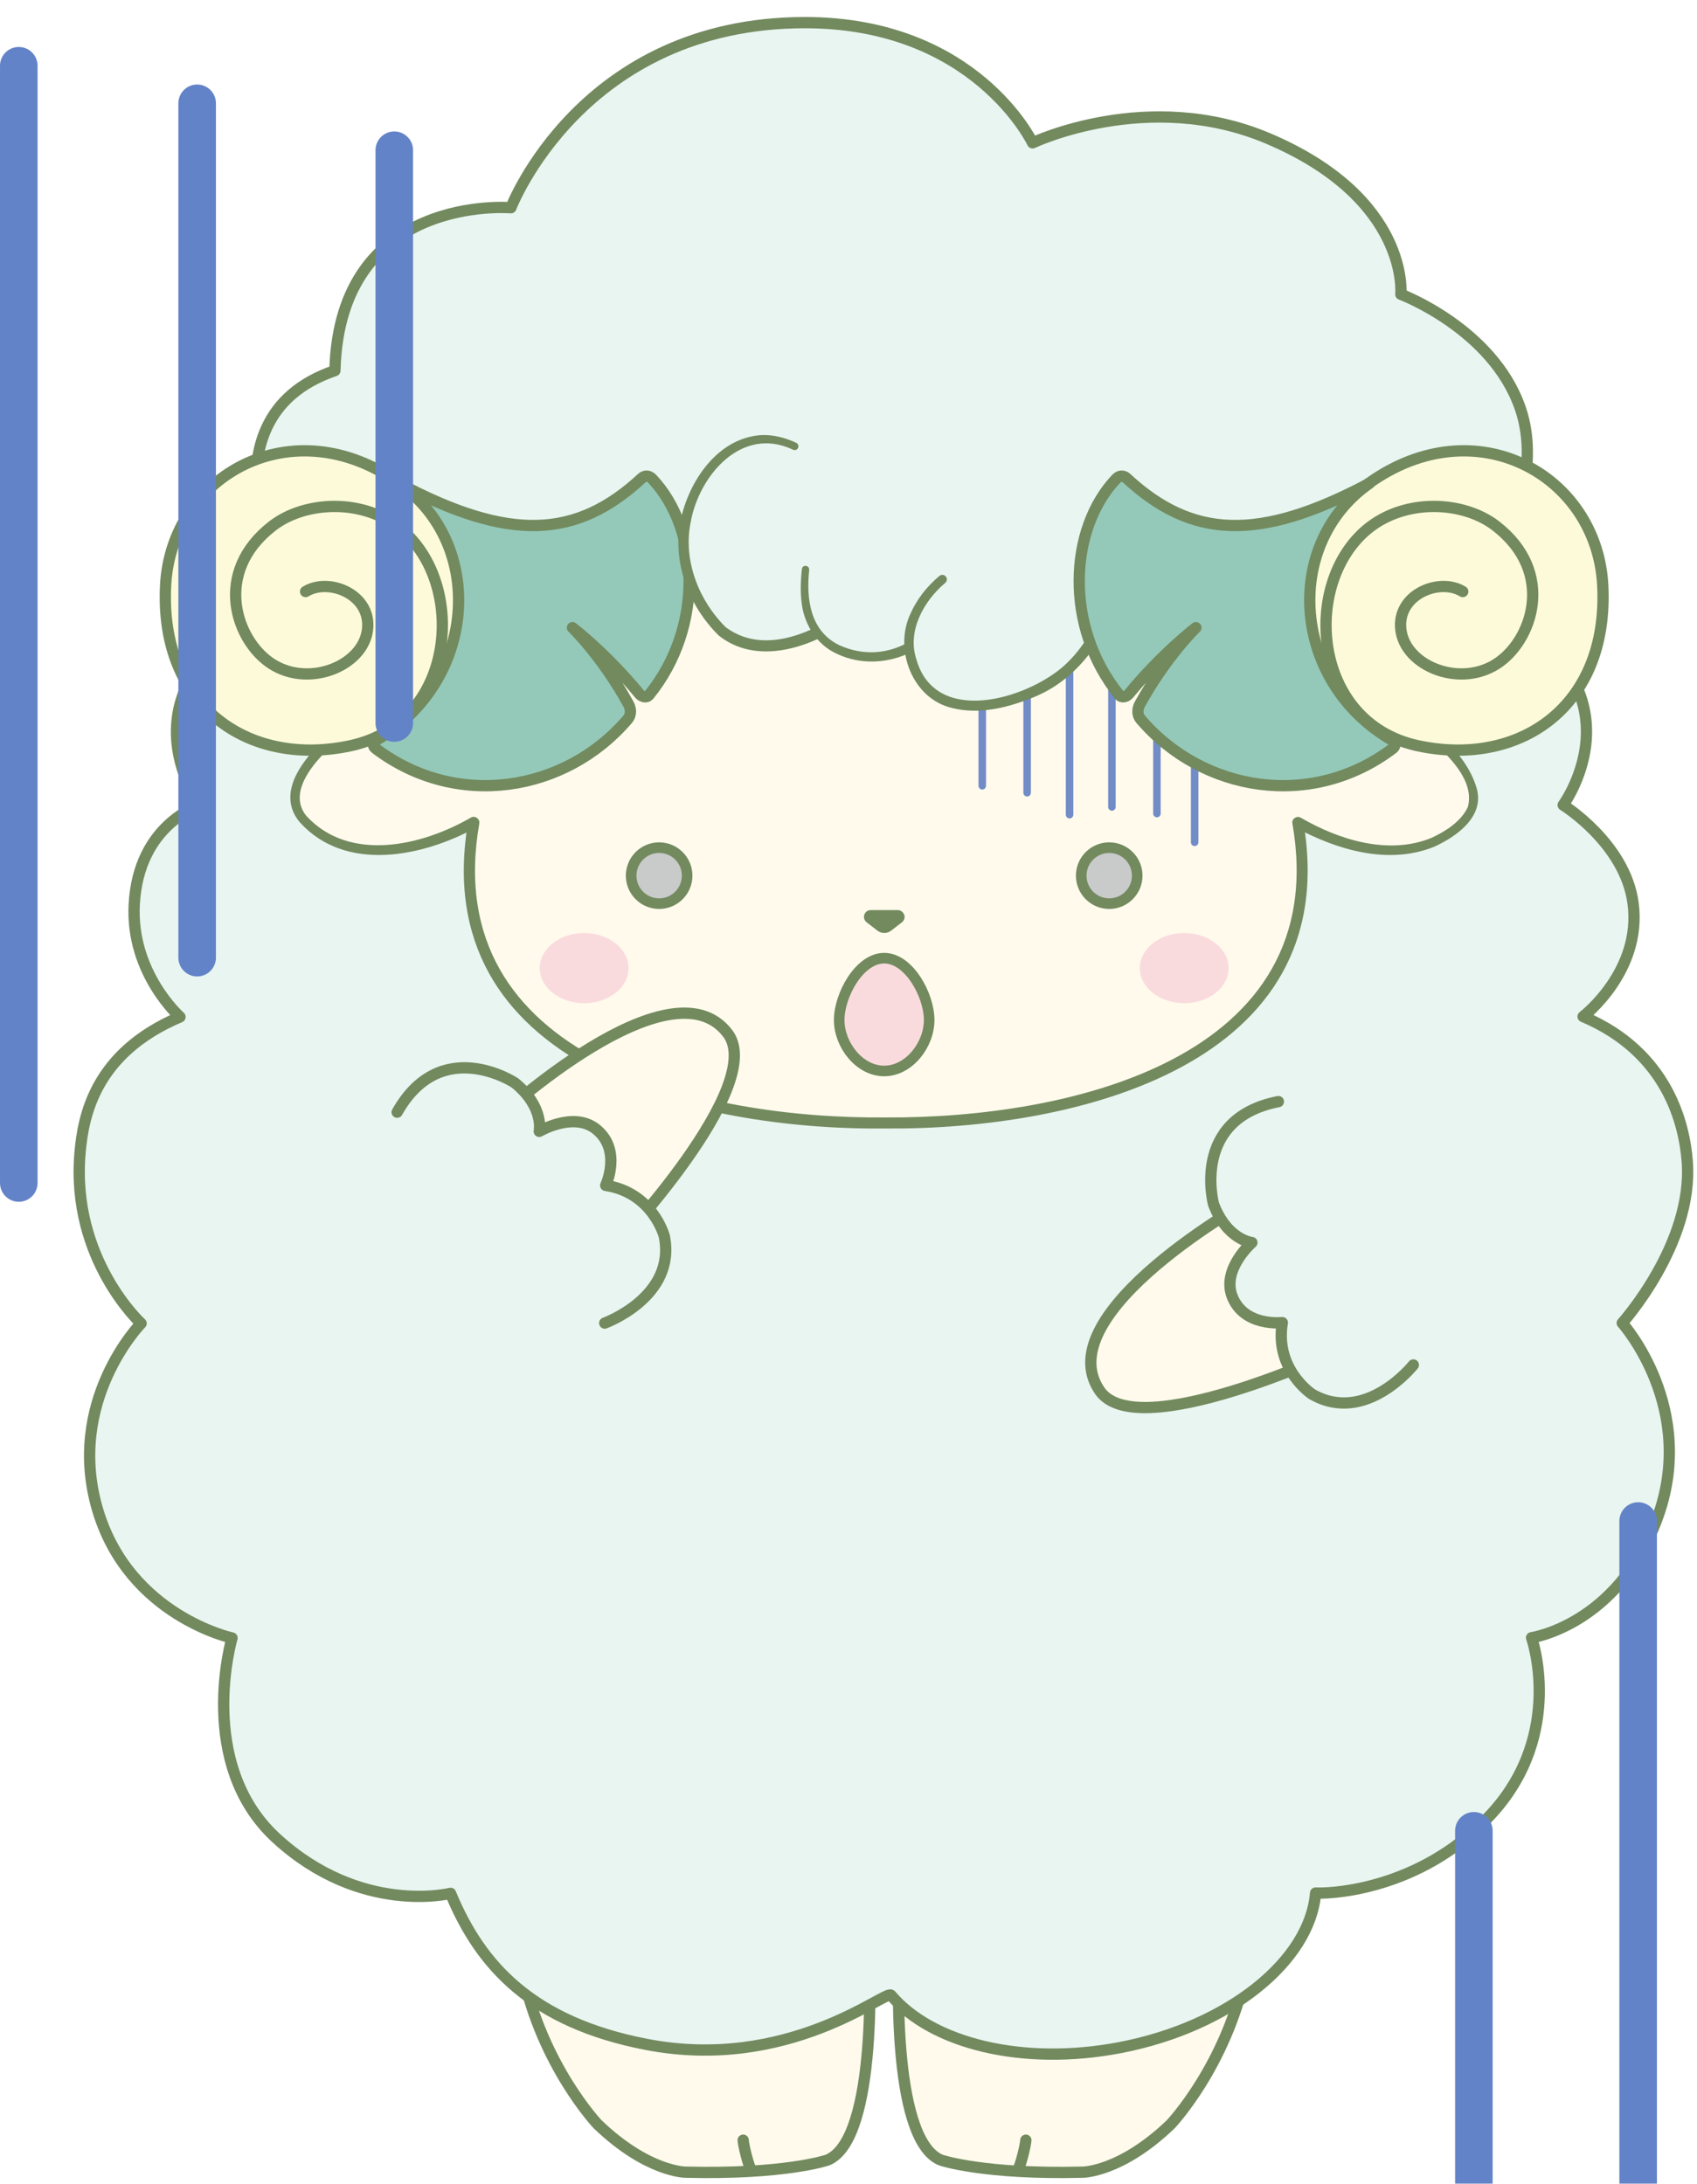 <svg width="150" height="193" viewBox="0 0 150 193" fill="none" xmlns="http://www.w3.org/2000/svg">
  <path
    d="M46.197 174.371C47.951 182.6 52.821 187.736 52.821 187.736C57.256 191.998 60.615 191.975 60.615 191.975C69.316 192.19 73.082 190.932 73.157 190.899C77.704 188.995 76.82 172.738 76.82 172.738"
    fill="#FFFAEC" />
  <path
    d="M46.197 174.371C47.951 182.6 52.821 187.736 52.821 187.736C57.256 191.998 60.615 191.975 60.615 191.975C69.316 192.19 73.082 190.932 73.157 190.899C77.704 188.995 76.82 172.738 76.82 172.738"
    stroke="#728A5E" stroke-width="0.996" stroke-miterlimit="10" />
  <path d="M65.69 189.149C65.714 189.599 66.149 191.395 66.406 191.797" stroke="#728A5E" stroke-width="0.996"
    stroke-miterlimit="10" stroke-linecap="round" />
  <path
    d="M110.11 174.371C108.355 182.6 103.485 187.736 103.485 187.736C99.05 191.998 95.691 191.975 95.691 191.975C86.99 192.19 83.224 190.932 83.149 190.899C78.602 188.995 79.486 172.738 79.486 172.738"
    fill="#FFFAEC" />
  <path
    d="M110.11 174.371C108.355 182.6 103.485 187.736 103.485 187.736C99.05 191.998 95.691 191.975 95.691 191.975C86.99 192.19 83.224 190.932 83.149 190.899C78.602 188.995 79.486 172.738 79.486 172.738"
    stroke="#728A5E" stroke-width="0.996" stroke-miterlimit="10" />
  <path d="M90.676 189.149C90.653 189.599 90.218 191.395 89.96 191.797" stroke="#728A5E" stroke-width="0.996"
    stroke-miterlimit="10" stroke-linecap="round" />
  <path
    d="M143.39 116.928C143.39 116.928 149.678 109.944 149.14 102.679C148.897 99.409 147.446 93.023 139.933 89.842C139.933 89.842 145.159 85.842 144.349 79.817C143.643 74.54 138.17 71.148 138.17 71.148C138.17 71.148 146.249 60.163 130.418 53.053C130.277 52.992 137.094 43.767 134.352 36.001C131.891 29.035 123.822 26.008 123.822 26.008C123.822 26.008 124.654 17.564 112.084 12.236C101.493 7.749 91.271 12.624 91.271 12.624C91.271 12.624 86.228 2.005 71.155 2C51.408 2 45.158 18.36 45.158 18.36C45.158 18.36 29.997 17.05 29.604 32.754C16.916 37.081 25.402 53.076 25.402 53.076C9.581 60.192 17.665 71.176 17.665 71.176C17.665 71.176 12.238 72.818 11.864 79.947C11.546 86.015 15.911 89.874 15.911 89.874C8.397 93.06 7.354 98.618 7.074 101.883C6.26 111.277 12.472 116.961 12.472 116.961C12.472 116.961 5.731 123.857 8.659 133.536C11.471 142.813 20.509 144.763 20.509 144.763C20.509 144.763 17.248 155.883 24.43 162.465C31.91 169.324 39.825 167.331 39.825 167.331C42.496 173.819 47.137 178.736 57.088 180.673C69.644 183.119 78.205 175.924 78.748 176.327C82.35 180.598 90.382 182.624 99.018 180.963C108.664 179.106 115.799 173.272 116.285 167.307C118.414 167.382 126.081 166.676 131.915 160.22C138.333 153.114 135.377 144.74 135.377 144.74C135.377 144.74 142.913 143.645 146.436 134.322C150.155 124.479 143.4 116.938 143.4 116.938L143.39 116.928Z"
    fill="#E9F5F1" stroke="#728A5E" stroke-width="0.996" stroke-linejoin="round" />
  <path
    d="M26.797 72.402C23.377 68.711 32.743 61.076 40.195 60.066C40.195 60.066 55.039 51.163 55.567 50.34L111.588 54.896C112.482 55.004 115.265 59.953 116.126 60.07C123.578 61.081 132.944 68.716 129.524 72.407C123.957 78.409 114.709 72.692 114.709 72.692C119.326 100.607 78.144 99.25 78.144 99.25C78.144 99.25 37.248 100.607 41.86 72.692C41.86 72.692 32.354 78.413 26.787 72.407L26.797 72.402Z"
    fill="#FFFAEC" />
  <path
    d="M26.502 72.678C23.835 69.492 28.158 65.581 30.572 63.752C33.103 61.834 37.468 59.818 39.942 59.645C44.466 56.912 49.037 54.162 53.467 51.275C53.902 50.948 54.655 50.508 55.048 50.157C55.104 50.12 55.193 50.022 55.151 50.068L55.605 49.844C59.614 50.19 108.856 54.227 111.556 54.461C111.92 54.475 112.229 54.756 112.458 54.99C113.698 56.314 114.624 57.988 115.808 59.312C115.888 59.401 115.972 59.485 116.051 59.551C116.121 59.616 116.234 59.673 116.192 59.654C118.016 59.911 119.817 60.51 121.487 61.277C124.968 62.952 129.543 65.894 130.572 69.838C131.12 72.257 128.72 73.936 126.806 74.82C122.727 76.486 118.161 75.115 114.456 73.103L115.2 72.608C118.914 94.183 95.037 99.867 78.261 99.736C61.438 99.905 37.673 94.235 41.383 72.608L42.132 73.113C37.407 75.714 30.563 77.159 26.507 72.678H26.502ZM27.096 72.126C30.904 76.247 37.304 74.76 41.617 72.261C41.973 72.042 42.431 72.369 42.366 72.767C38.717 93.645 62.15 98.908 78.284 98.759C94.363 98.857 117.871 93.613 114.236 72.767C114.152 72.364 114.648 72.051 114.98 72.271C118.358 74.226 122.699 75.592 126.493 74.067C127.751 73.496 129.159 72.598 129.744 71.326C130.376 68.945 127.971 66.718 126.334 65.263C123.387 62.858 119.836 61.039 116.047 60.472C115.607 60.332 115.471 60.15 115.205 59.883C113.96 58.494 113.104 56.936 111.86 55.593C111.691 55.425 111.518 55.28 111.471 55.317C109.043 55.135 59.286 51.13 55.53 50.836L55.984 50.611C55.455 51.219 54.651 51.636 54.014 52.103C49.57 55.004 44.99 57.755 40.452 60.496C37.098 61.034 33.842 62.437 31.087 64.463C29.056 65.969 24.954 69.543 27.096 72.135V72.126Z"
    fill="#728A5E" />
  <path
    d="M51.633 88.663C53.801 88.663 55.558 87.275 55.558 85.562C55.558 83.849 53.801 82.46 51.633 82.46C49.465 82.46 47.708 83.849 47.708 85.562C47.708 87.275 49.465 88.663 51.633 88.663Z"
    fill="#FADBDD" />
  <path
    d="M100.749 85.562C100.749 87.274 102.508 88.663 104.674 88.663C106.84 88.663 108.599 87.274 108.599 85.562C108.599 83.849 106.84 82.46 104.674 82.46C102.508 82.46 100.749 83.849 100.749 85.562Z"
    fill="#FADBDD" />
  <path
    d="M82.13 90.15C82.13 92.344 80.348 94.651 78.154 94.651C75.96 94.651 74.177 92.344 74.177 90.15C74.177 87.956 75.96 84.682 78.154 84.682C80.348 84.682 82.13 87.952 82.13 90.15Z"
    fill="#FADBDD" stroke="#728A5E" stroke-width="0.936" stroke-linecap="round" stroke-linejoin="round" />
  <path
    d="M79.917 80.841C79.833 80.598 79.604 80.43 79.346 80.43H76.97C76.713 80.43 76.479 80.593 76.399 80.841C76.315 81.085 76.399 81.356 76.605 81.515L77.564 82.254C77.742 82.39 77.952 82.455 78.163 82.455C78.373 82.455 78.584 82.39 78.761 82.254L79.721 81.515C79.926 81.356 80.011 81.085 79.926 80.841H79.917Z"
    fill="#728A5E" />
  <path
    d="M95.57 77.389C95.57 78.755 96.679 79.864 98.045 79.864C99.411 79.864 100.52 78.755 100.52 77.389C100.52 76.023 99.411 74.914 98.045 74.914C96.679 74.914 95.57 76.023 95.57 77.389Z"
    fill="#C9CACA" stroke="#728A5E" stroke-width="0.936" stroke-miterlimit="10" />
  <path
    d="M60.737 77.389C60.737 78.755 59.628 79.864 58.262 79.864C56.896 79.864 55.787 78.755 55.787 77.389C55.787 76.023 56.896 74.914 58.262 74.914C59.628 74.914 60.737 76.023 60.737 77.389Z"
    fill="#C9CACA" stroke="#728A5E" stroke-width="0.936" stroke-miterlimit="10" />
  <path d="M105.596 58.204V74.442" stroke="#718CC7" stroke-width="0.664" stroke-linecap="round"
    stroke-linejoin="round" />
  <path d="M102.26 60.075V71.902" stroke="#718CC7" stroke-width="0.664" stroke-linecap="round"
    stroke-linejoin="round" />
  <path d="M98.284 60.075V71.317" stroke="#718CC7" stroke-width="0.664" stroke-linecap="round"
    stroke-linejoin="round" />
  <path d="M94.541 57.698V71.999" stroke="#718CC7" stroke-width="0.664" stroke-linecap="round"
    stroke-linejoin="round" />
  <path d="M90.789 58.92V70.063" stroke="#718CC7" stroke-width="0.664" stroke-linecap="round"
    stroke-linejoin="round" />
  <path d="M86.822 54.892V69.445" stroke="#718CC7" stroke-width="0.664" stroke-linecap="round"
    stroke-linejoin="round" />
  <path
    d="M42.805 60.239C52.106 62.04 43.044 48.122 35.334 42.728C25.861 35.936 15.13 42.027 14.638 51.743C14.096 62.456 21.988 67.836 30.974 65.909C40.34 63.897 41.294 51.603 35.451 46.77C32.125 44.02 26.979 44.254 24.098 46.471C18.755 50.583 20.865 56.66 24.032 58.681C27.442 60.861 32.42 58.718 32.509 55.322C32.588 52.436 29 51.056 27.012 52.281"
    fill="#FDFADA" />
  <path
    d="M42.805 60.239C52.106 62.04 43.044 48.122 35.334 42.728C25.861 35.936 15.13 42.027 14.638 51.743C14.096 62.456 21.988 67.836 30.974 65.909C40.34 63.897 41.294 51.603 35.451 46.77C32.125 44.02 26.979 44.254 24.098 46.471C18.755 50.583 20.865 56.66 24.032 58.681C27.442 60.861 32.42 58.718 32.509 55.322C32.588 52.436 29 51.056 27.012 52.281"
    stroke="#728A5E" stroke-width="0.996" stroke-linecap="round" stroke-linejoin="round" />
  <path
    d="M57.373 61.422C62.266 55.378 61.827 46.752 57.663 42.336C57.256 41.905 56.877 42.116 56.732 42.256C50.964 47.589 45.084 47.926 35.273 42.724C42.983 48.118 42.16 60.304 33.21 65.446C33.023 65.553 32.888 65.909 33.178 66.133C40.34 71.569 49.977 70.016 55.483 63.565C55.792 63.205 55.792 62.672 55.553 62.236C53.228 58.017 50.599 55.472 50.599 55.472C50.599 55.472 53.537 57.703 56.508 61.315C56.742 61.6 57.153 61.694 57.373 61.427V61.422Z"
    fill="#94C9B9" stroke="#728A5E" stroke-width="0.996" stroke-linecap="round" stroke-linejoin="round" />
  <path
    d="M70.234 39.44C64.269 36.712 61.298 43.804 61.298 43.804C58.304 50.822 63.848 55.813 63.848 55.813C69.284 59.944 76.877 52.796 76.877 52.796"
    fill="#E9F5F1" />
  <path
    d="M70.093 39.743C65.546 37.582 61.752 42.05 61.036 46.222C60.377 49.558 61.785 53.123 64.171 55.453C68.03 58.301 73.359 55.251 76.54 52.43C76.741 52.234 77.068 52.243 77.255 52.454C77.438 52.66 77.424 52.973 77.218 53.156C76.282 54.002 75.3 54.723 74.252 55.387C71.16 57.399 66.716 58.709 63.53 56.168C60.886 53.558 59.422 49.736 60.147 46.059C60.854 42.559 63.408 38.719 67.272 38.452C68.362 38.401 69.424 38.695 70.379 39.135C70.547 39.215 70.622 39.416 70.542 39.584C70.463 39.753 70.266 39.828 70.098 39.748L70.093 39.743Z"
    fill="#728A5E" />
  <path
    d="M71.206 50.335C70.327 57.45 75.393 58.274 77.929 57.993C82.883 57.446 84.754 52.052 84.754 52.052"
    fill="#E9F5F1" />
  <path
    d="M71.525 50.377C71.253 52.941 71.613 55.771 74.182 57.02C78.551 58.99 82.761 56.057 84.277 51.893C84.361 51.622 84.661 51.472 84.932 51.575C85.189 51.673 85.32 51.963 85.218 52.221C84.862 53.133 84.408 53.937 83.861 54.709C81.723 57.961 77.41 59.495 73.835 57.717C72.287 56.969 71.277 55.439 70.935 53.783C70.72 52.604 70.753 51.481 70.879 50.303C70.926 49.863 71.576 49.942 71.52 50.382L71.525 50.377Z"
    fill="#728A5E" />
  <path
    d="M83.29 51.21C83.29 51.21 79.483 54.185 80.526 58.171C82.009 63.841 88.137 62.732 92.025 60.8C97.185 58.241 98.312 52.323 98.312 52.323"
    fill="#E9F5F1" />
  <path
    d="M83.534 51.528C81.639 53.133 80.165 55.776 81.003 58.283C82.673 64.136 90.569 61.853 93.975 58.91C95.907 57.198 97.24 54.723 97.816 52.235C97.928 51.575 98.929 51.753 98.794 52.422C97.849 56.548 95.018 60.314 90.981 61.769C88.722 62.657 86.097 63.219 83.716 62.447C80.497 61.39 79.066 57.24 80.465 54.27C81.045 52.946 81.929 51.832 83.033 50.901C83.201 50.761 83.454 50.78 83.599 50.948C83.749 51.126 83.716 51.392 83.529 51.533L83.534 51.528Z"
    fill="#728A5E" />
  <path
    d="M113.502 60.239C104.201 62.04 113.263 48.122 120.973 42.728C130.446 35.936 141.178 42.027 141.669 51.743C142.211 62.456 134.319 67.836 125.333 65.909C115.967 63.897 115.013 51.603 120.856 46.77C124.182 44.02 129.328 44.254 132.21 46.471C137.552 50.583 135.442 56.66 132.275 58.681C128.865 60.861 123.887 58.718 123.798 55.322C123.719 52.436 127.307 51.056 129.295 52.281"
    fill="#FDFADA" />
  <path
    d="M113.502 60.239C104.201 62.04 113.263 48.122 120.973 42.728C130.446 35.936 141.178 42.027 141.669 51.743C142.211 62.456 134.319 67.836 125.333 65.909C115.967 63.897 115.013 51.603 120.856 46.77C124.182 44.02 129.328 44.254 132.21 46.471C137.552 50.583 135.442 56.66 132.275 58.681C128.865 60.861 123.887 58.718 123.798 55.322C123.719 52.436 127.307 51.056 129.295 52.281"
    stroke="#728A5E" stroke-width="0.996" stroke-linecap="round" stroke-linejoin="round" />
  <path
    d="M98.934 61.422C94.04 55.378 94.48 46.752 98.644 42.336C99.051 41.905 99.43 42.116 99.575 42.256C105.343 47.589 111.223 47.926 121.033 42.724C113.324 48.118 114.147 60.304 123.096 65.446C123.283 65.553 123.419 65.909 123.129 66.133C115.967 71.569 106.33 70.016 100.824 63.565C100.515 63.205 100.515 62.672 100.753 62.236C103.079 58.017 105.708 55.472 105.708 55.472C105.708 55.472 102.77 57.703 99.794 61.315C99.561 61.6 99.149 61.694 98.929 61.427L98.934 61.422Z"
    fill="#94C9B9" stroke="#728A5E" stroke-width="0.996" stroke-linecap="round" stroke-linejoin="round" />
  <path
    d="M43.984 98.814C43.984 98.814 59.263 84.653 64.325 91.334C67.824 95.956 54.398 110.145 54.398 110.145"
    fill="#FFFAEC" />
  <path
    d="M43.984 98.814C43.984 98.814 59.263 84.653 64.325 91.334C67.824 95.956 54.398 110.145 54.398 110.145"
    stroke="#728A5E" stroke-width="0.996" stroke-linecap="round" stroke-linejoin="round" />
  <path
    d="M35.105 98.295C38.992 91.39 45.509 95.704 45.509 95.704C48.129 97.828 47.666 99.989 47.666 99.989C47.666 99.989 50.721 98.188 52.714 99.811C54.992 101.664 53.537 104.765 53.537 104.765C57.7 105.401 58.716 109.247 58.716 109.247C59.82 114.617 53.453 116.933 53.453 116.933"
    fill="#E9F5F1" />
  <path
    d="M35.105 98.295C38.992 91.39 45.509 95.704 45.509 95.704C48.129 97.828 47.666 99.989 47.666 99.989C47.666 99.989 50.721 98.188 52.714 99.811C54.992 101.664 53.537 104.765 53.537 104.765C57.7 105.401 58.716 109.247 58.716 109.247C59.82 114.617 53.453 116.933 53.453 116.933"
    stroke="#728A5E" stroke-width="0.996" stroke-linecap="round" stroke-linejoin="round" />
  <path
    d="M110.699 105.953C110.699 105.953 92.455 116.011 97.208 122.916C100.496 127.693 118.184 119.403 118.184 119.403"
    fill="#FFFAEC" />
  <path
    d="M110.699 105.953C110.699 105.953 92.455 116.011 97.208 122.916C100.496 127.693 118.184 119.403 118.184 119.403"
    stroke="#728A5E" stroke-width="0.996" stroke-linecap="round" stroke-linejoin="round" />
  <path
    d="M112.997 97.359C105.221 98.88 107.266 106.426 107.266 106.426C108.459 109.579 110.657 109.817 110.657 109.817C110.657 109.817 107.991 112.152 108.903 114.552C109.946 117.293 113.347 116.891 113.347 116.891C112.646 121.045 115.972 123.216 115.972 123.216C120.725 125.948 124.926 120.633 124.926 120.633"
    fill="#E9F5F1" />
  <path
    d="M112.997 97.359C105.221 98.88 107.266 106.426 107.266 106.426C108.459 109.579 110.657 109.817 110.657 109.817C110.657 109.817 107.991 112.152 108.903 114.552C109.946 117.293 113.347 116.891 113.347 116.891C112.646 121.045 115.972 123.216 115.972 123.216C120.725 125.948 124.926 120.633 124.926 120.633"
    stroke="#728A5E" stroke-width="0.996" stroke-linecap="round" stroke-linejoin="round" />
  <g filter="url(#filter0_i_9_553)">
    <line x1="1.66" y1="2.49" x2="1.66" y2="101.234" stroke="#6383C8" stroke-width="3.319"
      stroke-linecap="round" />
  </g>
  <g filter="url(#filter1_i_9_553)">
    <line x1="17.426" y1="5.809" x2="17.426" y2="81.32" stroke="#6383C8" stroke-width="3.319"
      stroke-linecap="round" />
  </g>
  <g filter="url(#filter2_i_9_553)">
    <line x1="34.851" y1="9.957" x2="34.851" y2="60.581" stroke="#6383C8" stroke-width="3.319"
      stroke-linecap="round" />
  </g>
  <g filter="url(#filter3_i_9_553)">
    <line x1="130.277" y1="158.485" x2="130.277" y2="190.027" stroke="#6383C8" stroke-width="3.319"
      stroke-linecap="round" />
  </g>
  <g filter="url(#filter4_i_9_553)">
    <line x1="144.798" y1="131.107" x2="144.798" y2="190.022" stroke="#6383C8" stroke-width="3.319"
      stroke-linecap="round" />
  </g>
  <defs>
    <filter id="filter0_i_9_553" x="0" y="0.83" width="3.319" height="105.383" filterUnits="userSpaceOnUse"
      color-interpolation-filters="sRGB">
      <feFlood flood-opacity="0" result="BackgroundImageFix" />
      <feBlend mode="normal" in="SourceGraphic" in2="BackgroundImageFix" result="shape" />
      <feColorMatrix in="SourceAlpha" type="matrix" values="0 0 0 0 0 0 0 0 0 0 0 0 0 0 0 0 0 0 127 0"
        result="hardAlpha" />
      <feOffset dy="3.319" />
      <feGaussianBlur stdDeviation="1.66" />
      <feComposite in2="hardAlpha" operator="arithmetic" k2="-1" k3="1" />
      <feColorMatrix type="matrix" values="0 0 0 0 0 0 0 0 0 0 0 0 0 0 0 0 0 0 0.25 0" />
      <feBlend mode="normal" in2="shape" result="effect1_innerShadow_9_553" />
    </filter>
    <filter id="filter1_i_9_553" x="15.766" y="4.149" width="3.319" height="82.149" filterUnits="userSpaceOnUse"
      color-interpolation-filters="sRGB">
      <feFlood flood-opacity="0" result="BackgroundImageFix" />
      <feBlend mode="normal" in="SourceGraphic" in2="BackgroundImageFix" result="shape" />
      <feColorMatrix in="SourceAlpha" type="matrix" values="0 0 0 0 0 0 0 0 0 0 0 0 0 0 0 0 0 0 127 0"
        result="hardAlpha" />
      <feOffset dy="3.319" />
      <feGaussianBlur stdDeviation="1.66" />
      <feComposite in2="hardAlpha" operator="arithmetic" k2="-1" k3="1" />
      <feColorMatrix type="matrix" values="0 0 0 0 0 0 0 0 0 0 0 0 0 0 0 0 0 0 0.25 0" />
      <feBlend mode="normal" in2="shape" result="effect1_innerShadow_9_553" />
    </filter>
    <filter id="filter2_i_9_553" x="33.191" y="8.298" width="3.319" height="57.261" filterUnits="userSpaceOnUse"
      color-interpolation-filters="sRGB">
      <feFlood flood-opacity="0" result="BackgroundImageFix" />
      <feBlend mode="normal" in="SourceGraphic" in2="BackgroundImageFix" result="shape" />
      <feColorMatrix in="SourceAlpha" type="matrix" values="0 0 0 0 0 0 0 0 0 0 0 0 0 0 0 0 0 0 127 0"
        result="hardAlpha" />
      <feOffset dy="3.319" />
      <feGaussianBlur stdDeviation="1.66" />
      <feComposite in2="hardAlpha" operator="arithmetic" k2="-1" k3="1" />
      <feColorMatrix type="matrix" values="0 0 0 0 0 0 0 0 0 0 0 0 0 0 0 0 0 0 0.25 0" />
      <feBlend mode="normal" in2="shape" result="effect1_innerShadow_9_553" />
    </filter>
    <filter id="filter3_i_9_553" x="128.617" y="156.825" width="3.319" height="38.181" filterUnits="userSpaceOnUse"
      color-interpolation-filters="sRGB">
      <feFlood flood-opacity="0" result="BackgroundImageFix" />
      <feBlend mode="normal" in="SourceGraphic" in2="BackgroundImageFix" result="shape" />
      <feColorMatrix in="SourceAlpha" type="matrix" values="0 0 0 0 0 0 0 0 0 0 0 0 0 0 0 0 0 0 127 0"
        result="hardAlpha" />
      <feOffset dy="3.319" />
      <feGaussianBlur stdDeviation="1.66" />
      <feComposite in2="hardAlpha" operator="arithmetic" k2="-1" k3="1" />
      <feColorMatrix type="matrix" values="0 0 0 0 0 0 0 0 0 0 0 0 0 0 0 0 0 0 0.25 0" />
      <feBlend mode="normal" in2="shape" result="effect1_innerShadow_9_553" />
    </filter>
    <filter id="filter4_i_9_553" x="143.139" y="129.447" width="3.319" height="65.553" filterUnits="userSpaceOnUse"
      color-interpolation-filters="sRGB">
      <feFlood flood-opacity="0" result="BackgroundImageFix" />
      <feBlend mode="normal" in="SourceGraphic" in2="BackgroundImageFix" result="shape" />
      <feColorMatrix in="SourceAlpha" type="matrix" values="0 0 0 0 0 0 0 0 0 0 0 0 0 0 0 0 0 0 127 0"
        result="hardAlpha" />
      <feOffset dy="3.319" />
      <feGaussianBlur stdDeviation="1.66" />
      <feComposite in2="hardAlpha" operator="arithmetic" k2="-1" k3="1" />
      <feColorMatrix type="matrix" values="0 0 0 0 0 0 0 0 0 0 0 0 0 0 0 0 0 0 0.25 0" />
      <feBlend mode="normal" in2="shape" result="effect1_innerShadow_9_553" />
    </filter>
  </defs>
</svg>
